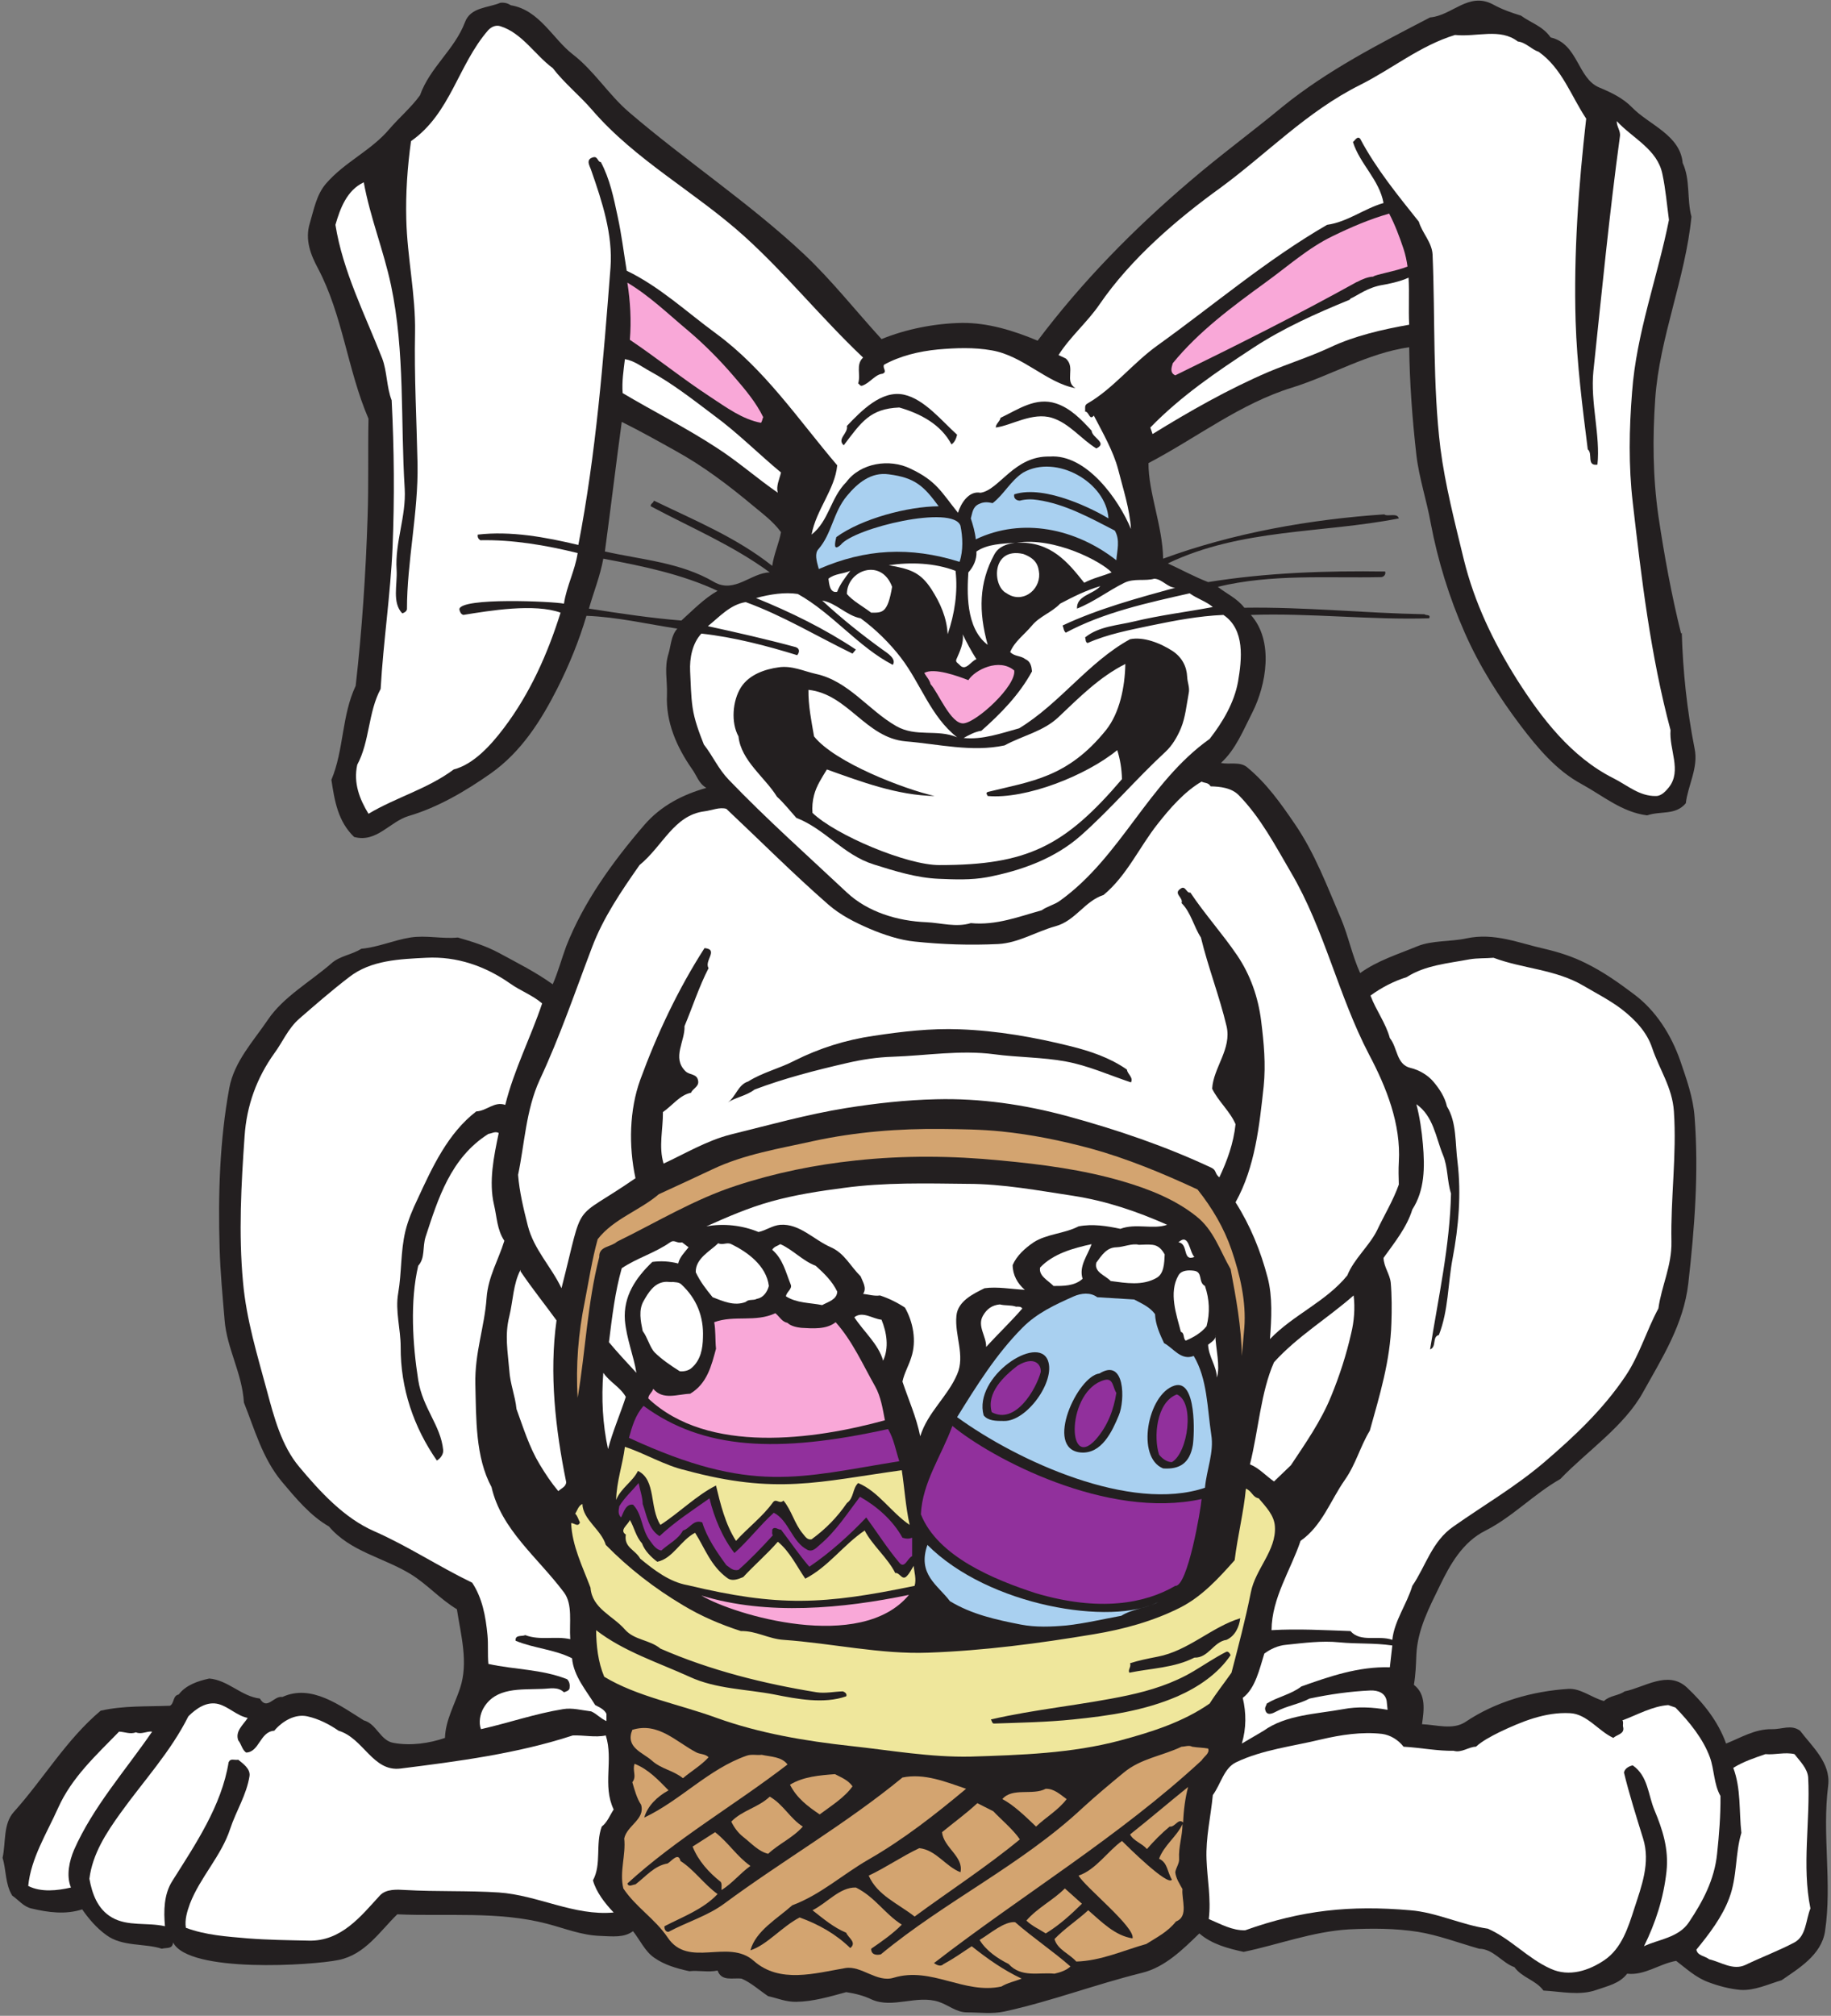 <?xml version="1.0" encoding="UTF-8" standalone="no"?>
<svg
   xmlns:dc="http://purl.org/dc/elements/1.1/"
   xmlns:cc="http://creativecommons.org/ns#"
   xmlns:rdf="http://www.w3.org/1999/02/22-rdf-syntax-ns#"
   xmlns:svg="http://www.w3.org/2000/svg"
   xmlns="http://www.w3.org/2000/svg"
   viewBox="0 0 781.333 860"
   height="860"
   width="781.333"
   xml:space="preserve"
   id="svg2"
   version="1.1"><rect x="0" y="0" width="781.333" height="860" fill="#808080" stroke="none"/><defs
     id="defs6" /><g
     transform="matrix(1.333,0,0,-1.333,0,860)"
     id="g10"><g
       transform="scale(0.1)"
       id="g12"><path
         id="path14"
         style="fill:#231f20;fill-opacity:1;fill-rule:evenodd;stroke:none"
         d="m 4868.96,6401.6 c 33.84,-24.48 69.12,-33.12 95.04,-69.84 87.84,-20.16 85.68,-130.32 154.8,-159.84 38.16,-15.84 76.32,-33.84 105.84,-64.08 53.28,-55.44 154.08,-87.84 162,-177.84 25.2,-54 12.96,-115.2 28.08,-172.08 -19.44,-198 -102.24,-385.92 -115.92,-582.48 -8.64,-124.56 -7.92,-249.12 10.08,-375.12 18.72,-126 42.48,-255.6 72.72,-376.56 l 2.16,2.88 c 3.6,-123.12 16.56,-246.96 41.04,-370.8 12.96,-61.2 -21.6,-118.08 -28.08,-174.96 -33.12,-39.6 -79.92,-23.76 -123.84,-38.88 -80.64,10.08 -141.12,62.64 -210.96,100.8 -79.92,43.2 -140.4,115.92 -192.96,185.04 -69.84,92.16 -133.2,192.24 -180,298.8 -49.68,112.32 -86.4,231.84 -108.72,349.92 -12.96,73.44 -37.44,144.72 -46.08,218.88 -12.96,114.48 -21.6,230.4 -23.04,344.88 -133.92,-19.44 -247.68,-89.28 -373.68,-128.88 -167.04,-51.12 -306.72,-161.28 -460.8,-241.92 -0.72,-93.6 45.36,-201.6 46.8,-306 222.48,82.08 471.6,126 707.76,141.84 10.8,-8.64 41.76,6.48 46.8,-12.96 -245.52,-48.24 -504.72,-31.68 -739.44,-144 42.48,-19.44 84.24,-42.48 128.88,-59.76 187.92,30.24 379.44,36.72 566.64,33.84 3.6,-9.36 -5.04,-18 -12.96,-18 -174.24,-3.6 -349.2,10.8 -522.72,-30.96 28.08,-22.32 61.92,-36.72 84.96,-66.96 192.24,2.88 384.48,-17.28 576.72,-20.88 5.04,-5.04 20.88,0.72 15.12,-12.96 -188.64,-5.76 -380.88,17.28 -570.96,10.8 74.88,-83.52 48.96,-224.64 5.04,-311.76 -29.52,-57.6 -53.28,-118.8 -100.8,-162 27.36,-5.76 59.76,5.04 82.8,-12.96 63.36,-51.84 109.44,-117.36 154.08,-182.88 64.08,-93.6 102.96,-198.72 146.88,-300.96 24.48,-57.6 36,-118.8 61.92,-175.68 56.16,40.32 120.24,59.76 182.88,85.68 47.52,19.44 107.28,14.4 156.96,25.2 90,19.44 168.48,-15.12 249.84,-33.12 46.08,-10.8 91.44,-25.2 133.92,-46.8 54,-26.64 102.24,-60.48 151.92,-97.92 71.28,-52.56 120.24,-131.04 149.04,-213.12 20.16,-59.04 41.76,-118.8 46.08,-180.72 13.68,-177.12 0,-355.68 -20.16,-532.8 -15.12,-131.04 -83.52,-237.6 -144.72,-347.76 C 5200.16,1887.2 5080.64,1807.28 4994.96,1718 4910,1669.76 4842.32,1597.04 4755.92,1553.12 4681.76,1516.4 4641.44,1442.96 4609.04,1376 c -33.84,-69.84 -70.56,-138.24 -74.88,-218.88 -1.44,-35.28 -2.16,-63.36 -7.92,-97.92 39.6,-30.24 32.4,-81.36 25.92,-126.001 44.64,-1.437 98.64,-19.437 138.96,7.199 97.2,65.522 215.28,98.642 329.76,105.842 39.6,2.16 74.16,-28.08 113.76,-38.88 18.72,18 46.08,16.56 66.24,30.96 62.64,12.24 138.24,68.4 198.72,12.96 53.28,-49.68 100.8,-109.44 126,-179.999 47.52,18.719 91.44,46.797 146.88,46.078 33.12,-0.718 61.2,15.84 90,-5.039 38.16,-50.398 98.64,-102.961 90,-174.961 C 5832.32,580.398 5865.44,425.602 5842.4,270.801 5830.88,193.762 5756,150.559 5703.44,113.84 5659.52,100.879 5617.04,80 5571.68,82.879 c -34.56,2.883 -71.28,12.961 -100.08,23.762 -41.76,14.398 -73.44,44.64 -105.84,69.121 -54,-9.364 -100.8,-47.524 -156.96,-41.043 -23.76,-31.68 -63.36,-39.598 -97.92,-51.84 -54.72,-19.438 -113.76,-5.039 -169.92,-2.16 -24.48,33.84 -67.68,40.32 -92.88,74.883 -39.6,13.679 -66.96,58.32 -113.04,59.039 -65.52,18.718 -132.48,43.918 -195.84,54 -73.44,11.519 -146.88,11.519 -221.04,7.918 -117.36,-7.2 -226.08,-48.957 -336.96,-72 -49.68,10.8 -102.24,24.48 -141.84,59.043 -53.28,-51.84 -110.16,-108 -182.88,-126 -151.2,-37.442 -289.44,-90.723 -440.64,-123.84 -39.6,-8.641 -80.64,-2.883 -120.96,-2.883 -33.12,0 -59.04,23.762 -90,33.84 -70.56,23.043 -146.88,-22.32 -213.84,7.203 -25.2,12.238 -53.28,19.438 -82.08,23.758 -52.56,-14.398 -106.56,-30.238 -159.84,-30.961 -33.12,-0.719 -59.76,11.52 -90,18 -28.08,18.723 -54.72,43.203 -84.96,56.16 -28.08,3.601 -64.08,-10.078 -77.04,25.922 -30.24,-6.481 -63.36,1.437 -90,-2.16 -40.32,8.64 -80.64,20.16 -113.76,43.918 -28.8,20.16 -44.64,56.16 -66.96,84.242 -28.8,-21.602 -65.52,-16.563 -105.12,-15.121 -60.48,2.16 -114.48,24.48 -169.92,38.879 -156.96,41.043 -321.12,23.043 -479.52,30.242 -56.88,-55.442 -102.96,-128.879 -187.92,-146.16 -82.08,-17.282 -479.522,-43.2 -529.92,56.16 -1.441,-22.321 -20.879,-15.84 -36,-20.16 -54.719,18 -126.719,5.757 -177.84,43.918 -30.961,22.32 -56.16,51.839 -77.039,82.082 -53.281,-17.282 -108,-10.082 -162.723,2.879 -25.199,5.761 -41.039,27.359 -61.199,41.039 C 16.16,422 20.48,465.199 8.238,505.52 19.039,554.48 9.68,614.238 44.238,652.398 140,758.961 211.281,882.801 322.16,976.398 c 72,16.563 147.602,12.961 221.762,15.84 14.398,7.203 8.637,32.402 28.078,36.002 23.039,30.24 61.199,43.2 97.922,51.12 60.476,-5.04 102.238,-56.88 162,-64.08 23.039,-39.6 44.637,10.08 72,5.04 92.16,42.48 183.598,-26.64 260.638,-74.879 41.04,-10.8 52.56,-64.8 95.04,-72 55.44,-10.082 114.48,-1.441 164.88,15.84 1.44,56.16 30.96,106.559 48.24,159.119 27.36,82.08 2.88,168.48 -10.08,252.72 -54,32.4 -95.76,80.64 -149.04,113.04 -87.84,53.28 -192.24,71.28 -260.64,151.92 -58.319,33.12 -105.839,90 -151.198,144 -61.922,74.88 -86.403,166.32 -120.961,252.72 -5.762,95.04 -54.723,172.08 -61.922,264.96 -6.481,77.76 -13.68,152.64 -15.84,228.96 -5.039,171.36 0,343.44 30.961,512.64 15.84,84.96 77.039,149.76 123.84,218.88 48.961,72.72 136.082,121.68 203.04,180 27.36,24.48 65.52,27.36 95.76,46.8 54.72,5.04 102.96,27.36 156.96,36 51.12,7.92 101.52,-5.04 151.92,0 45.36,-12.96 89.28,-26.64 131.04,-48.96 58.32,-31.68 118.8,-61.92 172.8,-100.8 17.28,39.6 28.08,80.64 43.2,121.68 55.44,141.12 147.6,269.28 249.84,388.08 54,62.64 124.56,97.92 198.72,118.8 -25.2,15.12 -29.52,38.16 -46.8,61.92 -47.52,68.4 -83.52,148.32 -79.2,236.88 1.44,47.52 -9.36,85.68 5.04,131.04 7.92,26.64 7.92,57.6 28.08,79.92 -95.04,14.4 -192.96,37.44 -290.88,41.04 -23.76,-79.92 -54.72,-156.24 -92.88,-231.84 -51.12,-100.8 -114.48,-203.04 -213.84,-272.88 -79.92,-56.16 -169.2,-108.72 -262.8,-136.08 -61.2,-18.72 -102.24,-86.4 -174.24,-66.96 -51.84,49.68 -62.64,115.92 -72.72,182.88 40.32,95.76 32.4,204.48 77.76,300.96 20.16,177.12 32.4,360.72 38.16,540.72 3.6,105.12 0.72,210.96 2.88,313.92 -67.68,157.68 -82.08,330.48 -162,481.68 -22.321,41.76 -42.481,90.72 -25.918,144 12.958,43.92 21.598,91.44 51.118,126 60.48,70.56 144,105.12 203.76,175.68 28.8,33.84 72,71.28 97.92,108 31.68,89.28 110.88,146.16 144,234 18,48.24 74.16,45.36 113.04,61.92 12.96,1.44 23.76,-1.44 33.84,-7.92 91.44,-15.12 133.92,-107.28 198,-156.96 68.4,-52.56 114.48,-128.88 180,-185.04 182.88,-156.96 385.2,-290.16 561.6,-455.76 84.96,-79.92 164.88,-180.72 246.96,-270.72 77.04,31.68 169.92,50.4 257.76,51.84 82.8,0.72 164.88,-24.48 241.92,-56.88 142.56,189.36 306.72,356.4 486.72,509.76 96.48,82.8 198,156.96 298.08,239.76 143.28,115.92 306.72,199.44 471.6,285.12 70.56,5.76 123.12,82.8 200.88,41.76 28.8,-15.84 59.04,-26.64 90,-36 z M 2297.12,4560.56 c -42.48,-23.76 -79.92,-62.64 -115.92,-95.04 -98.64,7.92 -198,23.04 -295.92,38.16 15.12,53.28 36,104.4 46.08,159.84 126.72,-23.76 252,-49.68 365.76,-102.96 z M 2163.2,5008.4 c 88.56,-48.96 168.48,-109.44 246.96,-174.96 30.96,-25.92 64.8,-50.4 90,-84.96 -6.48,-36 -23.04,-71.28 -28.08,-108 -114.48,90.72 -247.68,145.44 -378.72,208.8 -0.72,-7.2 -12.24,-10.08 -10.08,-18 128.16,-68.4 262.08,-124.56 380.88,-211.68 -59.04,-0.72 -112.32,-68.4 -177.84,-30.96 -108,63.36 -231.84,71.28 -349.92,97.92 18.72,138.24 35.28,277.92 54,414.72 58.32,-28.8 115.92,-61.2 172.8,-92.88" /><path
         id="path16"
         style="fill:#f9a8d8;fill-opacity:1;fill-rule:evenodd;stroke:none"
         d="m 2204.24,5392.16 c 51.84,-43.92 100.8,-93.6 144,-144 36.72,-42.48 72,-84.24 95.04,-131.76 -2.88,-5.04 -2.88,-12.24 -7.2,-18 -59.04,10.8 -111.6,49.68 -162,82.8 -89.28,58.32 -169.92,123.84 -257.76,182.88 5.04,61.2 1.44,122.4 -7.92,182.88 71.28,-42.48 130.32,-100.08 195.84,-154.8" /><path
         id="path18"
         style="fill:#ffffff;fill-opacity:1;fill-rule:evenodd;stroke:none"
         d="m 2081.12,5263.28 c 73.44,-40.32 138.24,-91.44 205.2,-141.84 75.6,-55.44 142.56,-123.12 213.84,-182.16 -5.04,-21.6 -16.56,-43.92 -10.08,-64.8 -67.68,46.8 -127.44,100.08 -195.84,144 -97.92,64.08 -201.6,115.92 -300.96,174.96 -2.88,36.72 2.88,72.72 7.2,108.72 30.24,-5.04 54,-24.48 80.64,-38.88" /><path
         id="path20"
         style="fill:#a9d0f0;fill-opacity:1;fill-rule:evenodd;stroke:none"
         d="m 3548.48,4792.4 c -39.6,24.48 -201.6,109.44 -301.68,77.04 -2.88,-12.96 7.2,-20.16 18,-20.16 18.72,5.04 38.88,5.04 56.88,2.16 88.56,-12.96 168.48,-57.6 246.96,-97.92 18,-30.24 7.2,-64.08 5.04,-95.04 -129.6,101.52 -300.96,138.24 -450,66.96 -2.16,22.32 -8.64,44.64 -15.84,66.96 5.04,18 5.76,36.72 25.92,46.08 15.12,7.2 27.36,6.48 43.92,2.88 36,27.36 57.6,72 97.92,97.92 105.84,59.76 265.68,-30.96 272.88,-146.88" /><path
         id="path22"
         style="fill:#a9d0f0;fill-opacity:1;fill-rule:evenodd;stroke:none"
         d="m 3004.88,4831.28 c -99.36,-0.72 -246.24,-39.6 -327.6,-98.64 -5.04,-20.16 -10.08,-46.08 13.68,-25.2 42.48,54.72 361.44,130.32 383.76,61.2 7.2,-35.28 9.36,-78.48 -2.88,-115.2 -159.12,49.68 -301.68,41.76 -450.72,-23.04 -7.92,28.08 -13.68,50.4 -0.72,64.08 42.48,48.96 46.8,117.36 90.72,169.92 34.56,41.76 77.76,77.04 133.92,69.12 85.68,-10.8 113.04,-38.88 159.84,-102.24" /><path
         id="path24"
         style="fill:#ffffff;fill-opacity:1;fill-rule:evenodd;stroke:none"
         d="m 3558.56,4619.6 c -34.56,-13.68 -56.88,-17.28 -87.84,-33.12 -51.12,64.08 -105.84,133.2 -216,128.16 122.4,18.72 271.44,-60.48 303.84,-95.04" /><path
         id="path26"
         style="fill:#ffffff;fill-opacity:1;fill-rule:evenodd;stroke:none"
         d="m 3248.96,4714.64 c -25.92,-4.32 -51.84,-11.52 -66.24,-38.16 -48.96,-90.72 -50.4,-182.16 -20.88,-288.72 -72,54 -65.52,173.52 -61.92,231.84 15.84,17.28 27.36,41.04 25.92,66.96 36,24.48 82.8,24.48 123.12,28.08" /><path
         id="path28"
         style="fill:#ffffff;fill-opacity:1;fill-rule:evenodd;stroke:none"
         d="m 3275.6,4678.64 c 43.2,-15.84 48.96,-38.88 51.12,-64.08 2.16,-53.28 -55.44,-96.48 -105.12,-61.2 -45.36,22.32 -48.24,148.32 54,125.28" /><path
         id="path30"
         style="fill:#ffffff;fill-opacity:1;fill-rule:evenodd;stroke:none"
         d="m 3058.88,4624.64 c 7.92,-67.68 -2.88,-138.24 -25.2,-203.04 -2.88,54 -23.76,100.08 -51.84,144 -35.28,54 -66.96,64.8 -136.8,77.04 69.84,10.08 145.44,7.92 213.84,-18" /><path
         id="path32"
         style="fill:#ffffff;fill-opacity:1;fill-rule:evenodd;stroke:none"
         d="m 2721.92,4624.64 c -15.84,-20.88 -34.56,-45.36 -41.76,-66.96 -23.76,-5.76 -25.92,25.92 -28.08,41.76 20.16,16.56 47.52,15.12 69.84,25.2" /><path
         id="path34"
         style="fill:#ffffff;fill-opacity:1;fill-rule:evenodd;stroke:none"
         d="m 2855.84,4573.52 c -14.4,-85.68 -31.68,-82.8 -66.96,-82.8 -26.64,20.16 -59.76,38.16 -77.76,59.76 0,76.32 110.16,116.64 144.72,23.04" /><path
         id="path36"
         style="fill:#ffffff;fill-opacity:1;fill-rule:evenodd;stroke:none"
         d="m 3695.36,4599.44 c 25.2,-1.44 43.2,-28.8 66.96,-28.8 -122.4,-33.84 -245.52,-66.96 -360.72,-120.96 3.6,-7.92 2.88,-16.56 10.08,-23.04 122.4,65.52 262.8,95.76 396.72,126 23.76,-17.28 53.28,-25.92 74.16,-43.92 -84.24,-15.84 -168.48,-25.92 -252,-46.08 -53.28,-12.96 -112.32,-15.12 -156.96,-51.12 2.88,-6.48 0,-14.4 7.92,-18 64.8,28.8 135.36,41.76 203.04,56.16 77.04,15.84 151.2,30.24 231.84,33.84 69.84,-46.8 59.04,-141.84 46.8,-213.84 -12.24,-66.96 -48.24,-128.16 -90.72,-182.88 -197.28,-140.4 -282.96,-376.56 -478.8,-517.68 -18.72,-13.68 -41.04,-18 -59.04,-30.96 -72.72,-20.16 -145.44,-48.96 -226.8,-41.04 -46.8,-14.4 -95.76,0.72 -141.84,2.88 -93.6,3.6 -188.64,33.12 -254.88,95.04 -128.16,120.24 -257.76,235.44 -378,360.72 -34.56,36 -49.68,74.16 -79.92,113.04 -15.12,38.16 -30.24,78.48 -36,118.08 -5.76,39.6 -5.76,77.76 -7.92,115.92 -2.16,42.48 7.2,90 36,120.96 104.4,-11.52 208.8,-38.88 306.72,-69.12 7.92,9.36 8.64,21.6 -5.04,25.92 -92.88,25.2 -188.64,46.8 -280.8,66.96 37.44,30.24 71.28,69.12 120.96,77.04 118.8,-43.2 226.8,-108.72 342,-164.88 l 10.8,12.96 c -99.36,66.24 -208.08,119.52 -319.68,164.88 44.64,12.24 92.88,19.44 133.92,12.96 110.88,-61.92 192.96,-169.2 303.84,-226.8 12.96,19.44 -18,38.16 -33.12,48.96 -67.68,48.96 -132.48,100.8 -192.96,156.96 45.36,-7.92 77.76,-48.24 123.12,-56.88 46.8,-33.84 93.6,-79.92 128.88,-126 64.08,-83.52 95.04,-187.92 180,-254.88 -64.08,27.36 -131.04,-0.72 -195.12,36 -89.28,51.12 -152.64,144.72 -257.76,167.04 -38.16,8.64 -76.32,27.36 -118.8,20.88 -41.76,-5.76 -93.6,-22.32 -120.24,-64.08 -27.36,-43.2 -32.4,-113.04 -7.92,-156.96 7.92,-77.76 85.68,-131.76 123.12,-192.96 22.32,-20.16 43.2,-46.8 61.92,-67.68 91.44,-35.28 151.2,-118.8 247.68,-149.04 68.4,-21.6 138.24,-43.2 208.08,-46.08 51.12,-2.16 103.68,-4.32 154.8,5.04 109.44,20.88 217.44,59.76 300.96,133.92 95.04,84.24 176.4,180.72 270.72,267.84 21.6,20.16 37.44,47.52 48.96,74.88 14.4,34.56 18,74.88 25.2,113.04 3.6,17.28 -4.32,33.84 -5.04,51.12 -1.44,33.84 -16.56,62.64 -46.08,82.8 -41.04,26.64 -94.32,46.8 -136.8,38.16 -133.92,-73.44 -223.92,-205.2 -354.96,-285.12 -57.6,-15.84 -118.08,-37.44 -177.84,-30.96 15.84,8.64 36,20.16 56.88,23.04 62.64,55.44 121.68,115.92 162,190.08 -1.44,15.12 -4.32,31.68 -20.88,38.88 -15.12,12.24 -34.56,7.92 -48.96,23.04 14.4,34.56 44.64,54.72 69.84,84.96 24.48,29.52 63.36,41.76 90,69.84 41.04,21.6 82.08,42.48 128.88,56.16 -24.48,-27.36 -76.32,-29.52 -74.88,-72 54.72,21.6 99.36,56.88 151.92,82.8 31.68,15.12 65.52,4.32 95.76,12.96" /><path
         id="path38"
         style="fill:#ffffff;fill-opacity:1;fill-rule:evenodd;stroke:none"
         d="m 3125.84,4341.68 c -16.56,-4.32 -34.56,-41.04 -54,-18 -4.32,5.04 -14.4,8.64 -10.08,18 10.08,23.04 24.48,52.56 20.16,79.92 12.24,-25.92 27.36,-54 43.92,-79.92" /><path
         id="path40"
         style="fill:#f9a8d8;fill-opacity:1;fill-rule:evenodd;stroke:none"
         d="m 3246.8,4305.68 c 6.48,-49.68 -120.24,-165.6 -162,-169.2 -41.04,-3.6 -81.36,99.36 -105.84,125.28 -2.88,13.68 -13.68,24.48 -20.16,36 30.96,18 108,-10.08 141.12,-23.04 20.88,33.12 98.64,72 146.88,30.96" /><path
         id="path42"
         style="fill:#ffffff;fill-opacity:1;fill-rule:evenodd;stroke:none"
         d="m 3602.48,4326.56 c -1.44,-74.16 -18,-156.24 -61.92,-211.68 -123.12,-152.64 -239.76,-163.44 -378.72,-198 -7.92,-4.32 -1.44,-7.92 0,-12.96 123.12,-10.8 315.36,65.52 414.72,146.88 9.36,-29.52 14.4,-60.48 15.12,-92.88 -183.6,-215.28 -303.84,-275.04 -583.92,-275.04 -103.68,-0.72 -332.64,95.76 -406.8,167.04 -1.44,18.72 0,38.16 5.04,56.88 7.92,30.24 24.48,54.72 41.04,82.08 110.88,-39.6 225.36,-82.8 344.88,-84.96 -95.76,21.6 -318.96,106.56 -385.92,190.8 -8.64,49.68 -18.72,99.36 -18,149.04 126.72,-13.68 182.88,-153.36 311.04,-164.88 105.12,-8.64 211.68,-35.28 316.8,-12.96 58.32,31.68 124.56,44.64 172.8,90.72 66.96,63.36 131.04,128.16 213.84,169.92" /><path
         id="path44"
         style="fill:#ffffff;fill-opacity:1;fill-rule:evenodd;stroke:none"
         d="m 1364.72,3386.24 c 97.92,5.04 188.64,-26.64 267.84,-82.08 34.56,-24.48 72,-37.44 102.96,-64.08 -36.72,-109.44 -90,-211.68 -118.08,-324.72 -35.28,12.24 -59.04,-19.44 -92.88,-20.88 -90.72,-69.84 -140.4,-177.84 -187.92,-280.8 -15.84,-33.12 -30.24,-66.96 -38.88,-102.24 -15.84,-66.24 -11.52,-131.76 -23.04,-198.72 -10.08,-56.16 7.92,-114.48 7.92,-172.08 -0.72,-132.48 41.76,-257.04 115.92,-363.6 10.08,5.76 21.6,19.44 20.16,33.84 -7.92,79.2 -65.52,133.2 -79.92,223.92 -18,114.48 -26.64,252 0,365.76 23.04,25.2 12.96,59.76 23.76,92.88 39.6,120.96 79.92,252.72 200.88,329.04 10.8,1.44 22.32,9.36 33.12,2.88 -15.84,-75.6 -32.4,-155.52 -15.12,-229.68 9.36,-38.88 9.36,-79.92 33.12,-115.2 -18.72,-61.2 -51.84,-114.48 -56.88,-182.88 -6.48,-92.88 -38.16,-174.96 -36,-275.76 2.88,-111.6 0,-234 51.84,-329.76 30.96,-136.08 146.88,-223.92 231.84,-336.96 28.8,-38.88 16.56,-97.2 20.16,-149.76 -48.24,10.8 -96.48,-5.04 -144,12.96 -10.8,-5.04 -33.12,2.16 -30.96,-18 59.04,-24.48 123.84,-27.36 180.72,-56.16 5.04,-56.88 45.36,-102.96 74.16,-149.762 15.12,-7.918 28.8,-13.679 36,-28.078 v -23.039 c -18,7.199 -31.68,23.758 -48.96,30.957 -30.24,3.602 -60.48,12.242 -90,7.203 -89.28,-14.402 -173.52,-43.921 -262.8,-64.082 -7.92,20.879 -2.88,48.243 7.92,66.961 38.88,67.68 118.08,59.04 187.92,61.92 25.92,0.72 49.68,7.92 69.84,-10.8 6.48,2.16 16.56,5.04 18,12.96 1.44,10.8 0,20.88 -7.92,28.8 -82.08,32.4 -167.04,30.24 -252,48.96 -2.88,30.96 0,61.92 -2.88,92.16 -5.76,60.48 -16.56,118.8 -48.96,167.76 -108.72,52.56 -205.92,117.36 -313.92,164.88 -95.76,41.76 -173.52,126.72 -239.758,205.92 -56.883,67.68 -80.641,159.12 -102.961,241.92 -30.961,115.2 -66.242,228.24 -77.039,349.92 -14.402,155.52 -5.762,311.04 5.039,465.84 6.48,98.64 38.879,187.2 95.039,265.68 25.922,34.56 43.199,78.48 79.922,110.88 48.958,42.48 105.118,91.44 159.838,133.2 69.84,54.72 162.72,57.6 246.96,61.92" /><path
         id="path46"
         style="fill:#ffffff;fill-opacity:1;fill-rule:evenodd;stroke:none"
         d="m 4781.12,3386.24 c 93.6,-35.28 198.72,-36.72 288.72,-90 40.32,-23.76 82.8,-45.36 120.96,-74.16 44.64,-34.56 81.36,-74.16 97.92,-123.84 23.04,-69.12 64.8,-126.72 69.84,-203.76 9.36,-139.68 -10.8,-277.92 -7.92,-416.88 1.44,-77.76 -31.68,-141.12 -41.76,-213.84 -38.16,-70.56 -60.48,-149.76 -105.12,-216 -72,-107.28 -164.16,-193.68 -259.92,-275.76 -92.88,-79.2 -191.52,-136.08 -290.88,-205.92 -69.12,-47.52 -88.56,-126.72 -131.76,-190.08 -18,-59.76 -57.6,-111.6 -64.08,-172.8 -44.64,15.84 -101.52,-9.36 -133.92,28.08 -84.24,2.88 -168.48,7.92 -252.72,2.88 0.72,103.68 61.92,192.96 92.88,285.84 69.12,48.24 95.76,129.6 141.84,195.12 35.28,50.4 48.96,106.56 79.92,157.68 30.96,111.6 65.52,222.48 69.12,344.88 1.44,40.32 1.44,89.28 -2.16,128.88 -2.88,27.36 -22.32,50.4 -23.04,79.2 34.56,48.24 74.88,97.92 92.16,154.8 39.6,61.2 40.32,134.64 33.84,208.8 -3.6,42.48 -10.08,87.12 -20.88,128.16 54.72,-38.16 61.92,-105.84 84.96,-162 16.56,-39.6 12.96,-83.52 25.92,-123.84 -3.6,-168.48 -41.04,-334.8 -66.96,-498.96 21.6,7.92 5.76,41.04 28.08,46.08 30.96,78.48 28.8,165.6 43.92,244.8 19.44,102.24 28.08,206.64 15.84,308.88 -7.92,59.04 -2.16,126.72 -33.84,177.84 -6.48,29.52 -23.76,56.16 -43.92,79.92 -17.28,20.16 -44.64,36.72 -72,43.2 -46.8,10.8 -41.76,64.8 -66.96,95.76 -12.96,48.24 -44.64,89.28 -61.92,136.08 36.72,26.64 74.88,46.08 115.92,59.04 59.04,38.16 132.48,43.92 200.88,56.88 25.2,4.32 51.84,2.88 77.04,5.04" /><path
         id="path48"
         style="fill:#d3a470;fill-opacity:1;fill-rule:evenodd;stroke:none"
         d="m 3015.68,2838.32 c 62.64,-0.72 126,-1.44 190.08,-7.92 97.2,-10.08 189.36,-28.8 283.68,-54 118.08,-32.4 232.56,-79.92 344.16,-131.76 47.52,-59.76 84.96,-123.84 108.72,-192.96 27.36,-79.92 47.52,-166.32 41.04,-249.84 l -7.92,-90 c -1.44,92.88 -18.72,187.2 -36,277.92 -33.84,58.32 -54,126 -110.88,169.92 -66.96,53.28 -150.48,86.4 -234,110.88 -127.44,37.44 -260.64,54.72 -391.68,66.96 -154.08,15.12 -308.88,16.56 -462.96,0 -131.04,-13.68 -259.92,-40.32 -380.88,-79.92 -136.08,-43.92 -257.04,-118.08 -383.76,-180 -19.44,-18 -58.32,-13.68 -56.88,-48.96 -38.16,-148.32 -43.92,-300.96 -69.12,-450.72 -6.48,102.96 2.16,208.08 23.04,309.6 12.96,66.24 23.04,133.2 41.04,198 51.12,65.52 133.2,90.72 195.84,144 57.6,26.64 114.48,52.56 172.08,79.92 101.52,48.24 215.28,66.24 321.84,90 136.08,29.52 274.32,40.32 412.56,38.88" /><path
         id="path50"
         style="fill:#ffffff;fill-opacity:1;fill-rule:evenodd;stroke:none"
         d="m 3097.76,2662.64 c 112.32,0 227.52,-21.6 336.96,-38.16 107.28,-16.56 205.92,-50.4 301.68,-92.88 -45.36,-15.84 -100.08,5.76 -149.76,-12.96 -43.92,9.36 -89.28,16.56 -133.92,7.92 -46.08,-23.76 -101.52,-23.76 -144,-51.12 -27.36,-18.72 -54,-42.48 -66.96,-72.72 0,-31.68 15.84,-59.76 38.88,-79.2 -43.2,2.16 -87.84,10.8 -128.88,5.04 -36.72,-18 -85.68,-41.76 -90,-87.84 -6.48,-62.64 28.8,-127.44 2.16,-187.92 -30.96,-72 -93.6,-120.24 -118.08,-198 -12.24,61.2 -37.44,116.64 -56.88,174.96 5.76,27.36 20.16,51.12 28.08,77.04 18,53.28 5.76,114.48 -20.16,159.84 -25.2,16.56 -51.84,29.52 -79.92,38.88 -16.56,-2.88 -36,2.88 -54,5.04 12.96,18.72 -1.44,38.88 -7.92,56.16 -33.12,32.4 -51.12,73.44 -95.04,92.88 -54.72,23.76 -100.08,76.32 -162,72 -25.92,-2.16 -45.36,-18 -69.84,-23.04 -52.56,21.6 -111.6,28.08 -167.04,18 67.68,30.24 135.36,59.76 208.08,79.92 75.6,20.88 153.36,33.12 231.84,43.2 131.76,18 264.24,14.4 396.72,12.96" /><path
         id="path52"
         style="fill:#ffffff;fill-opacity:1;fill-rule:evenodd;stroke:none"
         d="m 3823.52,2428.64 c -39.6,-15.84 -18,43.2 -51.12,46.8 34.56,31.68 34.56,-30.96 51.12,-46.8" /><path
         id="path54"
         style="fill:#ffffff;fill-opacity:1;fill-rule:evenodd;stroke:none"
         d="m 2183.36,2475.44 20.88,-15.84 c -12.96,-16.56 -28.8,-31.68 -33.12,-51.84 -28.08,7.2 -55.44,8.64 -82.8,5.04 -52.56,-50.4 -93.6,-109.44 -87.84,-187.2 5.04,-58.32 28.8,-115.92 36.72,-167.76 -33.12,36 -59.04,63.36 -87.84,97.92 10.08,80.64 19.44,161.28 41.04,236.88 49.68,33.12 105.12,48.24 154.8,82.8 14.4,10.08 20.88,-4.32 38.16,0" /><path
         id="path56"
         style="fill:#ffffff;fill-opacity:1;fill-rule:evenodd;stroke:none"
         d="m 2341.04,2469.68 c 48.96,-23.76 112.32,-67.68 120.24,-133.92 -5.04,-18.72 -17.28,-37.44 -38.16,-41.04 -12.24,-6.48 -25.92,0 -36,-10.08 -36.72,-14.4 -73.44,2.88 -105.84,15.12 -22.32,27.36 -39.6,49.68 -54,79.92 -1.44,43.92 46.08,67.68 72,92.88 15.12,-7.2 27.36,4.32 41.76,-2.88" /><path
         id="path58"
         style="fill:#ffffff;fill-opacity:1;fill-rule:evenodd;stroke:none"
         d="m 2611.04,2400.56 c 27.36,-24.48 53.28,-49.68 69.12,-82.8 -0.72,-25.92 -30.24,-33.12 -48.24,-43.2 -38.88,7.92 -80.64,5.76 -115.92,28.08 1.44,14.4 21.6,23.76 15.12,38.16 -16.56,41.04 -24.48,80.64 -59.04,110.88 6.48,10.8 17.28,12.24 25.92,18 39.6,-17.28 72,-54 113.04,-69.12" /><path
         id="path60"
         style="fill:#ffffff;fill-opacity:1;fill-rule:evenodd;stroke:none"
         d="m 3494.48,2469.68 c -12.24,-35.28 -41.76,-70.56 -28.8,-110.88 -25.92,-23.76 -62.64,-23.04 -92.88,-23.04 -18,18 -48.24,32.4 -43.2,59.04 42.48,44.64 105.84,61.92 164.88,74.88" /><path
         id="path62"
         style="fill:#ffffff;fill-opacity:1;fill-rule:evenodd;stroke:none"
         d="m 3645.68,2467.52 c 15.12,0.72 31.68,1.44 43.92,0 18.72,-2.16 30.24,-15.12 38.88,-30.96 -1.44,-28.08 -2.16,-61.2 -25.92,-74.88 -45.36,-25.92 -97.92,-16.56 -146.88,-10.08 -18,18.72 -54,28.08 -46.08,59.04 18,24.48 33.12,48.24 64.08,48.96 23.76,0.72 51.12,13.68 72,7.92" /><path
         id="path64"
         style="fill:#ffffff;fill-opacity:1;fill-rule:evenodd;stroke:none"
         d="m 1666.4,2382.56 c 37.44,-55.44 77.04,-104.4 115.2,-156.96 -23.76,-169.92 -3.6,-347.76 30.96,-517.68 -0.72,-15.12 -15.84,-19.44 -25.2,-28.8 -23.04,27.36 -41.04,54.72 -59.76,85.68 -33.12,54.72 -51.84,115.92 -74.16,177.12 -4.32,43.2 -20.16,79.2 -23.04,123.84 -5.04,61.2 -15.12,112.32 0,172.8 12.24,50.4 12.24,103.68 36,149.04 v -5.04" /><path
         id="path66"
         style="fill:#ffffff;fill-opacity:1;fill-rule:evenodd;stroke:none"
         d="m 3821.36,2384.72 c 30.96,-3.6 12.96,-36.72 36,-48.96 14.4,-42.48 16.56,-85.68 5.04,-128.88 -17.28,-21.6 -42.48,-36 -66.96,-46.08 -8.64,7.92 -2.88,24.48 -15.12,28.08 -14.4,55.44 -39.6,125.28 -7.92,180.72 9.36,16.56 30.96,17.28 48.96,15.12" /><path
         id="path68"
         style="fill:#ffffff;fill-opacity:1;fill-rule:evenodd;stroke:none"
         d="m 2153.12,2348.72 c 8.64,-1.44 19.44,0 28.08,-7.92 48.24,-44.64 72,-102.24 69.12,-169.92 -0.72,-36 -7.2,-72 -36,-97.2 -10.08,-9.36 -26.64,-12.24 -38.16,-10.8 -28.08,17.28 -59.76,39.6 -79.92,59.76 -15.84,15.84 -23.04,48.24 -38.88,69.12 -6.48,31.68 -13.68,66.96 2.88,95.76 15.12,26.64 33.12,56.88 66.96,61.2 8.64,1.44 20.16,-1.44 25.92,0" /><path
         id="path70"
         style="fill:#ffffff;fill-opacity:1;fill-rule:evenodd;stroke:none"
         d="m 4325.36,2183.84 c -15.84,-69.84 -37.44,-136.08 -64.08,-200.88 -32.4,-79.92 -82.08,-150.48 -128.88,-221.04 l -54,-51.84 c -25.92,18 -48.96,43.92 -77.04,54.72 27.36,108.72 34.56,231.12 77.04,326.88 74.88,82.8 171.36,140.4 254.88,213.84 5.04,-40.32 1.44,-84.24 -7.92,-121.68" /><path
         id="path72"
         style="fill:#ffffff;fill-opacity:1;fill-rule:evenodd;stroke:none"
         d="m 3252.56,2269.52 c 6.48,0 15.12,1.44 20.16,-5.76 -36,-41.76 -77.76,-81.36 -115.92,-123.12 1.44,33.84 -29.52,66.24 -10.08,100.08 12.24,21.6 29.52,33.84 54,36 16.56,-4.32 36,-1.44 51.84,-7.2" /><path
         id="path74"
         style="fill:#f9a8d8;fill-opacity:1;fill-rule:evenodd;stroke:none"
         d="m 2521.04,2217.68 c 10.8,-10.8 30.96,-14.4 43.92,-15.84 36.72,-2.16 80.64,-5.76 110.16,18 54,-60.48 87.12,-136.08 126.72,-205.92 18,-32.4 23.76,-70.56 30.96,-108 -225.36,-61.92 -566.64,-110.16 -757.44,69.84 0,12.24 12.96,19.44 15.84,30.96 30.96,-37.44 77.76,-17.28 118.08,-15.84 54.72,32.4 68.4,90.72 82.8,144 -2.88,28.8 -0.72,57.6 -5.76,84.96 64.8,23.76 131.04,-1.44 195.84,28.8 14.4,-12.24 20.88,-27.36 38.88,-30.96" /><path
         id="path76"
         style="fill:#ffffff;fill-opacity:1;fill-rule:evenodd;stroke:none"
         d="m 2822,2227.76 c 16.56,-41.04 24.48,-89.28 5.04,-131.04 -14.4,52.56 -63.36,94.32 -92.16,138.96 26.64,20.88 58.32,-5.04 87.12,-7.92" /><path
         id="path78"
         style="fill:#ffffff;fill-opacity:1;fill-rule:evenodd;stroke:none"
         d="m 3895.52,2042.72 c -1.44,38.16 -26.64,66.96 -28.08,105.12 9.36,7.92 26.64,16.56 23.04,30.96 1.44,-45.36 16.56,-99.36 5.04,-136.08" /><path
         id="path80"
         style="fill:#91309c;fill-opacity:1;fill-rule:evenodd;stroke:none"
         d="m 3331.76,2060.72 c -15.12,-56.16 -81.36,-169.92 -156.96,-128.88 -18,61.92 38.88,115.2 82.8,149.04 52.56,31.68 75.6,5.04 74.16,-20.16" /><path
         id="path82"
         style="fill:#ffffff;fill-opacity:1;fill-rule:evenodd;stroke:none"
         d="m 2003.36,1980.8 c -18.72,-57.6 -41.76,-109.44 -56.88,-167.04 -17.28,79.2 -21.6,162.72 -15.12,244.08 21.6,-30.96 53.28,-44.64 72,-77.04" /><path
         id="path84"
         style="fill:#91309c;fill-opacity:1;fill-rule:evenodd;stroke:none"
         d="m 3573.68,1993.76 c -8.64,-55.44 -28.08,-106.56 -66.24,-149.76 -94.32,-103.68 -92.88,158.4 28.08,190.8 28.8,7.92 26.64,-24.48 38.16,-41.04" /><path
         id="path86"
         style="fill:#91309c;fill-opacity:1;fill-rule:evenodd;stroke:none"
         d="m 3751.52,1772 c -16.56,0 -30.96,11.52 -41.04,23.76 -18,55.44 -9.36,167.76 56.88,192.96 58.32,-24.48 36,-186.48 -15.84,-216.72" /><path
         id="path88"
         style="fill:#91309c;fill-opacity:1;fill-rule:evenodd;stroke:none"
         d="m 2842.88,1877.84 c 18.72,-31.68 24.48,-68.4 36,-102.96 -319.68,-51.12 -471.6,-107.28 -865.44,74.88 10.08,36 20.16,72.72 46.8,102.24 190.08,-139.68 426.96,-152.64 782.64,-74.16" /><path
         id="path90"
         style="fill:#91309c;fill-opacity:1;fill-rule:evenodd;stroke:none"
         d="m 3846.56,1653.92 c -2.16,-31.68 -44.64,-281.52 -84.24,-277.92 -97.2,-56.88 -242.64,-83.52 -445.68,-23.76 -135.36,43.92 -315.36,118.08 -368.64,252.72 4.32,101.52 66.96,189.36 100.8,282.96 125.28,-103.68 495.36,-300.96 797.76,-234" /><path
         id="path92"
         style="fill:#efe79c;fill-opacity:1;fill-rule:evenodd;stroke:none"
         d="m 2194.16,1746.08 c 290.16,-79.2 427.68,-36.72 692.64,0 8.64,-56.16 12.24,-116.64 25.2,-174.96 -59.04,39.6 -100.08,107.28 -164.88,133.92 -18.72,-18 -12.96,-47.52 -36,-64.08 -31.68,-46.08 -67.68,-82.8 -113.04,-115.92 -13.68,-2.88 -20.16,8.64 -28.08,18 -26.64,31.68 -36,74.88 -61.92,105.84 -12.96,-12.96 -23.04,8.64 -33.84,-5.76 -33.12,-46.08 -79.92,-80.64 -118.08,-123.12 -34.56,53.28 -50.4,120.24 -64.08,177.12 -61.92,-30.96 -116.64,-86.4 -177.84,-126 -36,54.72 -12.96,144 -72,172.8 -17.28,-35.28 -54,-54 -69.84,-92.88 1.44,59.76 20.88,112.32 28.08,169.92 64.08,-20.88 127.44,-59.76 193.68,-74.88" /><path
         id="path94"
         style="fill:#91309c;fill-opacity:1;fill-rule:evenodd;stroke:none"
         d="m 2057.36,1638.08 c 12.96,-35.28 18,-80.64 54,-102.96 48.96,46.08 105.84,82.8 159.84,120.96 15.12,-62.64 42.48,-127.44 79.92,-174.96 43.92,38.88 81.36,88.56 126,128.88 48.24,-24.48 57.6,-93.6 108,-118.8 16.56,-7.92 29.52,7.92 38.88,15.84 51.84,43.2 89.28,102.24 128.88,154.08 54,-30.24 105.12,-74.88 136.08,-131.04 11.52,-3.6 19.44,-4.32 30.96,0 0,-23.04 0,-39.6 0,-59.04 -15.12,-6.48 -23.76,-41.76 -41.04,-20.88 -38.16,45.36 -70.56,96.48 -105.84,144.72 -52.56,-55.44 -115.92,-113.04 -182.16,-157.68 -31.68,36.72 -60.48,79.2 -90.72,118.8 -10.08,-0.72 -20.16,12.24 -28.08,0 0.72,-6.48 -2.16,-13.68 2.16,-18 -34.56,-38.16 -72.72,-77.76 -110.16,-110.88 -17.28,-4.32 -27.36,7.2 -38.88,15.12 -30.96,42.48 -62.64,88.56 -77.04,136.8 -28.8,10.8 -39.6,-20.16 -61.92,-25.92 -15.12,-28.8 -46.08,-42.48 -69.12,-64.08 -15.84,2.16 -27.36,18.72 -36,30.96 -28.08,36 -24.48,85.68 -54.72,115.92 -23.76,2.88 -30.24,-25.92 -38.16,-41.04 -10.8,10.8 -7.92,23.04 -5.76,36 15.84,26.64 43.92,52.56 61.92,74.16 4.32,-22.32 12.96,-46.08 12.96,-66.96" /><path
         id="path96"
         style="fill:#efe79c;fill-opacity:1;fill-rule:evenodd;stroke:none"
         d="m 2055.2,1512.08 c 7.92,-23.04 29.52,-44.64 48.96,-59.04 50.4,10.8 73.44,67.68 120.96,92.88 31.68,-49.68 49.68,-105.84 102.96,-144.72 15.12,-11.52 33.84,-4.32 51.12,2.88 35.28,38.16 75.6,72.72 110.88,113.04 38.16,-30.96 61.2,-79.92 87.84,-118.08 74.16,38.16 121.68,108 190.08,154.08 25.2,-48.24 73.44,-87.12 97.92,-136.08 14.4,2.16 21.6,-24.48 36,-10.8 11.52,11.52 14.4,20.88 23.04,33.84 1.44,-19.44 9.36,-42.48 2.88,-64.08 -292.32,-60.48 -434.88,-67.68 -726.48,2.16 -57.6,10.08 -106.56,47.52 -151.92,84.96 -16.56,29.52 -52.56,35.28 -46.08,77.04 -22.32,14.4 7.92,31.68 12.96,46.8 14.4,-24.48 18.72,-52.56 38.88,-74.88" /><path
         id="path98"
         style="fill:#a9d0f0;fill-opacity:1;fill-rule:evenodd;stroke:none"
         d="m 3707.6,1324.16 c -36.72,-20.16 -81.36,-20.88 -118.08,-43.92 -59.04,-10.8 -116.64,-24.48 -174.96,-30.96 -48.96,-4.32 -98.64,-6.48 -146.88,2.88 -77.76,15.12 -156.96,32.4 -226.8,74.88 -38.16,51.12 -105.12,85.68 -72,180 195.84,-196.56 590.4,-259.92 738.72,-182.88" /><path
         id="path100"
         style="fill:#f9a8d8;fill-opacity:1;fill-rule:evenodd;stroke:none"
         d="m 2245.28,1345.04 c 210.24,-64.8 453.6,-41.76 664.56,2.16 -154.08,-186.48 -561.6,-64.08 -664.56,-2.16" /><path
         id="path102"
         style="fill:#ffffff;fill-opacity:1;fill-rule:evenodd;stroke:none"
         d="m 4287.2,1195.28 c 59.76,-5.76 110.16,-1.44 169.92,-10.08 l -7.92,-69.84 c -100.8,2.88 -193.68,-29.52 -282.96,-61.2 -33.84,-25.92 -75.6,-33.12 -110.88,-54.719 -1.44,-6.48 -7.2,-12.242 -5.04,-20.16 5.04,-21.601 25.2,-10.801 36,-5.043 33.84,18 72,23.043 105.84,41.042 64.8,13.68 129.6,23.04 195.12,25.92 24.48,0.72 47.52,-7.92 51.84,-33.84 l 2.88,-28.079 c -47.52,8.641 -97.2,10.797 -141.84,2.16 -87.12,-15.839 -183.6,-18 -254.88,-69.121 l -69.84,-41.039 c 14.4,48.957 14.4,97.918 2.88,146.159 40.32,30.24 53.28,91.44 69.12,141.84 19.44,14.4 43.92,25.92 69.84,28.08 56.16,5.76 113.76,13.68 169.92,7.92" /><path
         id="path104"
         style="fill:#ffffff;fill-opacity:1;fill-rule:evenodd;stroke:none"
         d="m 793.039,953.359 c -14.398,-22.32 -41.039,-42.48 -30.238,-72 10.078,-12.238 12.238,-30.238 25.199,-38.879 42.48,1.442 43.922,66.961 90,69.84 25.922,30.961 66.961,54.719 105.84,46.078 36,-7.918 69.84,-25.199 100.08,-46.078 79.92,-23.761 109.44,-132.48 198.72,-120.961 183.6,23.039 372.24,47.52 550.8,105.84 35.28,1.442 72,-7.199 105.84,0 25.2,-79.199 -11.52,-159.84 25.2,-236.879 -12.24,-18.718 -20.16,-41.039 -38.16,-54.718 -20.88,-56.883 0,-120.243 -28.08,-172.082 10.08,-37.438 38.16,-73.438 66.24,-102.961 -127.44,-11.52 -241.92,55.441 -367.92,64.082 -99.36,6.48 -198.72,2.16 -298.8,7.918 -25.92,1.441 -61.92,4.32 -82.08,-18 -59.04,-64.079 -123.12,-147.598 -228.961,-144 -64.797,1.441 -128.879,2.16 -193.68,7.203 -66.238,5.758 -134.641,10.078 -198,33.84 -4.32,25.918 4.32,53.277 12.961,77.039 32.398,84.238 100.801,153.359 128.879,239.757 18.723,56.883 52.562,108.723 61.922,169.204 2.879,23.039 -20.16,38.878 -36,51.839 -13.68,-2.16 -24.481,5.758 -30.961,-7.921 C 709.52,672.559 626,549.441 551.121,430.641 c -26.641,-42.481 -27.359,-95.039 -23.043,-144 -58.316,12.961 -118.797,-1.442 -169.918,28.078 -46.082,26.64 -63.359,76.32 -72,123.84 10.078,79.921 54,146.882 100.078,210.961 73.442,102.242 159.84,195.121 216.723,308.878 25.199,25.204 59.758,49.682 97.918,38.883 32.402,-9.359 58.32,-37.441 92.16,-43.922" /><path
         id="path106"
         style="fill:#ffffff;fill-opacity:1;fill-rule:evenodd;stroke:none"
         d="m 5363.6,986.48 c 45.36,-46.8 88.56,-100.082 110.16,-159.121 14.4,-39.597 12.24,-85.679 33.84,-123.839 0.72,-61.2 -4.32,-124.559 -10.8,-185.04 -8.64,-83.519 -45.36,-151.921 -90,-218.878 -33.12,-50.403 -100.08,-55.442 -144,-77.043 36.72,74.16 62.64,153.363 72,239.043 7.92,72.718 -12.96,135.359 -38.16,195.839 -20.88,48.957 -20.16,109.438 -69.84,144 -11.52,-2.16 -25.92,-10.082 -28.08,-23.043 16.56,-68.398 39.6,-141.117 61.2,-210.957 24.48,-77.761 -5.76,-154.8 -28.08,-223.921 -19.44,-60.481 -40.32,-127.442 -95.04,-164.879 -49.68,-33.84 -113.04,-55.442 -172.8,-28.082 -72.72,32.402 -127.44,95.761 -200.88,128.16 -84.96,12.242 -164.88,52.562 -249.12,59.043 -190.8,16.558 -346.32,0.718 -527.76,-64.082 -41.04,-1.442 -79.2,20.16 -116.64,36 7.92,63.359 -5.04,128.16 -7.2,190.8 -2.88,69.84 13.68,137.52 20.16,205.918 25.92,35.282 35.28,86.403 74.88,105.122 84.24,40.32 182.16,51.121 270.72,72.718 64.8,15.121 131.04,25.203 195.84,18 26.64,-3.597 51.84,-18.718 69.12,-41.039 53.28,-2.879 111.6,-14.398 159.84,-12.961 25.92,-7.918 48.96,12.961 72,12.961 19.44,18 48.24,33.121 74.16,46.082 72,34.559 148.32,65.52 226.8,61.199 54,-2.16 91.44,-57.601 138.96,-79.199 11.52,11.52 37.44,12.239 30.96,36 -1.44,6.481 2.16,15.117 -2.16,20.16 48.24,18 95.76,45.36 146.88,48.957 l 23.04,-7.918" /><path
         id="path108"
         style="fill:#d3a470;fill-opacity:1;fill-rule:evenodd;stroke:none"
         d="m 2230.16,842.48 c 12.24,-5.761 28.08,-4.32 38.16,-15.121 -24.48,-26.64 -54.72,-43.918 -82.08,-66.961 -32.4,25.922 -69.12,28.801 -100.08,56.883 -29.52,25.918 -84.96,41.758 -61.92,97.918 83.52,25.922 141.12,-39.597 205.92,-72.719" /><path
         id="path110"
         style="fill:#ffffff;fill-opacity:1;fill-rule:evenodd;stroke:none"
         d="m 435.199,907.281 c 17.281,-7.922 34.563,4.321 51.84,2.16 -84.961,-123.839 -188.641,-239.761 -249.84,-378 -15.121,-35.281 -25.918,-82.8 -10.078,-120.961 -43.922,-10.082 -95.762,-15.839 -136.801,5.04 8.641,88.558 59.039,167.761 95.758,249.839 43.922,97.922 121.684,168.481 195.121,244.082 18,-0.722 36,-9.363 54,-2.16" /><path
         id="path112"
         style="fill:#d3a470;fill-opacity:1;fill-rule:evenodd;stroke:none"
         d="m 3816.32,861.199 c 17.28,-2.879 34.56,-2.879 51.12,-5.758 6.48,-15.121 -13.68,-25.921 -20.88,-38.16 -264.96,-244.801 -573.84,-429.84 -856.8,-648.722 8.64,-5.758 21.6,-12.957 30.96,-2.879 32.4,17.281 58.32,36 90,56.879 52.56,-41.758 100.8,-75.598 159.84,-103.68 -21.6,-8.641 -44.64,-12.957 -64.8,-25.199 -119.52,-25.918 -223.92,64.8 -344.88,28.082 -54,-16.563 -102.96,39.597 -154.8,30.957 -97.2,-16.559 -210.24,-50.399 -293.04,23.043 -82.08,72.718 -208.8,-25.203 -275.76,74.879 -40.32,59.757 -102.24,97.199 -141.84,156.961 -12.96,53.277 8.64,107.277 2.88,159.839 8.64,41.758 67.68,61.2 54,108 -13.68,20.161 -20.88,47.52 -28.08,72 15.12,19.438 -0.72,36.719 7.2,59.039 43.92,-17.281 75.6,-51.121 108.72,-84.96 -36,-19.442 -67.68,-50.399 -77.76,-87.122 115.92,54.723 205.92,155.524 327.6,198 16.56,5.762 33.84,0.723 48.24,2.883 29.52,-6.48 64.08,-5.761 82.8,-30.961 C 2351.84,674 2166.8,568.16 2008.4,423.441 c 4.32,-12.961 16.56,-3.601 25.92,-2.882 34.56,26.64 60.48,59.761 102.96,66.961 12.24,7.199 34.56,37.441 41.04,7.921 43.2,-27.363 77.04,-76.32 118.8,-105.839 -46.08,-48.961 -111.6,-72.723 -169.92,-102.961 -1.44,-8.641 3.6,-18.719 12.96,-18 57.6,30.961 125.28,51.121 177.84,90 187.92,138.961 389.52,254.879 570.96,403.918 69.84,14.402 138.24,-13.68 203.76,-36 -100.08,-83.52 -200.16,-162 -311.76,-226.079 -84.96,-48.96 -154.08,-113.039 -244.8,-146.878 -48.24,-43.204 -116.64,-81.364 -133.92,-144 52.56,16.558 100.8,75.597 157.68,105.117 61.2,-22.321 115.2,-52.559 162,-97.918 22.32,18 -7.2,33.121 -12.96,48.961 -41.04,17.277 -72,43.918 -108,72 46.8,23.039 87.12,74.16 138.96,72.718 61.92,-30.96 90.72,-82.8 146.88,-118.8 -27.36,-28.078 -64.08,-54 -97.92,-77.039 -0.72,-19.442 17.28,-21.602 30.96,-18 205.2,169.918 450,285.839 645.84,468.718 43.2,39.602 86.4,75.602 131.76,113.039 54.72,45.364 123.12,53.282 185.04,82.801 10.8,0 23.76,5.762 33.84,0" /><path
         id="path114"
         style="fill:#ffffff;fill-opacity:1;fill-rule:evenodd;stroke:none"
         d="m 5744.48,837.441 c 18,-23.043 41.76,-46.082 43.92,-74.882 7.2,-139.68 -20.88,-281.52 7.2,-419.039 -15.12,-36.719 -12.96,-87.84 -51.12,-108.719 -50.4,-26.641 -104.4,-46.801 -156.96,-72 -39.6,-18.723 -78.48,9.359 -115.92,18 -13.68,10.801 -38.16,11.519 -41.04,30.961 39.6,48.238 82.8,104.398 105.12,164.879 25.92,68.398 18.72,142.558 38.88,208.8 -7.92,69.84 -0.72,141.118 -25.92,208.079 32.4,20.16 67.68,31.679 102.96,43.921 30.96,-2.882 61.92,7.2 92.88,0" /><path
         id="path116"
         style="fill:#d3a470;fill-opacity:1;fill-rule:evenodd;stroke:none"
         d="m 2672.96,773.359 c 20.16,-10.8 41.04,-18 56.16,-38.879 -25.2,-36 -70.56,-64.082 -105.12,-90 -39.6,26.641 -73.44,52.559 -95.04,95.04 41.76,25.921 95.76,30.242 144,33.839" /><path
         id="path118"
         style="fill:#d3a470;fill-opacity:1;fill-rule:evenodd;stroke:none"
         d="m 3787.52,618.559 c -15.84,15.121 -25.92,-15.84 -43.2,-12.957 -25.2,-20.883 -51.12,-46.801 -72.72,-72 -15.84,18.718 -42.48,25.199 -54,46.796 62.64,49.68 123.12,101.524 185.76,151.922 -9.36,-36 -14.4,-74.16 -15.84,-113.761" /><path
         id="path120"
         style="fill:#d3a470;fill-opacity:1;fill-rule:evenodd;stroke:none"
         d="m 3414.56,693.441 c -26.64,-35.281 -66.96,-58.32 -97.92,-87.839 -33.84,32.398 -73.44,70.558 -108,87.839 32.4,38.161 97.2,10.797 138.96,33.118 26.64,0.722 46.08,-18 66.96,-33.118" /><path
         id="path122"
         style="fill:#d3a470;fill-opacity:1;fill-rule:evenodd;stroke:none"
         d="m 2570,605.602 c -31.68,-36 -76.32,-54.723 -110.88,-87.122 -30.96,7.2 -54,33.84 -79.92,54 -17.28,13.68 -29.52,30.961 -38.16,48.961 34.56,36 85.68,44.641 123.12,79.918 43.2,-24.48 65.52,-70.558 105.84,-95.757" /><path
         id="path124"
         style="fill:#d3a470;fill-opacity:1;fill-rule:evenodd;stroke:none"
         d="m 3179.84,654.559 c 25.2,-26.637 64.08,-59.039 84.96,-90 C 3157.52,476 3039.44,399.68 2927.84,317.602 c -51.84,41.039 -119.52,67.679 -146.88,131.039 55.44,25.918 106.56,61.918 162,87.839 54,-5.761 83.52,-58.32 131.76,-77.039 10.8,50.399 -54,78.481 -59.04,128.161 37.44,30.957 74.88,57.597 113.04,92.878 l 51.12,-25.921" /><path
         id="path126"
         style="fill:#d3a470;fill-opacity:1;fill-rule:evenodd;stroke:none"
         d="m 3774.56,502.641 c 1.44,-14.403 -10.08,-28.801 -12.24,-43.2 2.16,-20.16 13.68,-36.722 23.04,-54 -3.6,-33.121 20.88,-87.839 -20.88,-103.679 -25.92,-33.121 -61.92,-51.121 -95.04,-72 -74.16,-20.883 -145.44,-54 -223.92,-56.16 -22.32,25.199 -60.48,38.16 -69.84,72 32.4,33.839 72.72,59.757 108,92.16 43.92,-38.16 85.68,-81.364 141.84,-90 9.36,35.277 -151.92,164.16 -172.8,200.879 54.72,18 95.04,79.918 138.96,110.879 18,-18 147.6,-146.161 159.84,-123.84 -15.12,24.48 -12.96,54 -41.04,66.961 15.84,43.199 57.6,72 74.88,110.879 0,-38.879 -12.96,-72 -10.8,-110.879" /><path
         id="path128"
         style="fill:#d3a470;fill-opacity:1;fill-rule:evenodd;stroke:none"
         d="m 2402.24,479.602 c -32.4,-23.043 -57.6,-55.442 -92.16,-77.043 -1.44,5.043 2.16,18.722 -2.88,25.921 -38.16,30.239 -72,67.68 -90,113.04 l 72,46.082 c 44.64,-35.282 69.12,-77.043 113.04,-108" /><path
         id="path130"
         style="fill:#d3a470;fill-opacity:1;fill-rule:evenodd;stroke:none"
         d="m 3463.52,358.641 c -36,-35.282 -72,-68.403 -115.92,-95.039 -20.88,13.679 -43.2,23.039 -61.92,41.039 35.28,41.039 87.12,66.238 123.12,102.961 l 54.72,-48.961" /><path
         id="path132"
         style="fill:#d3a470;fill-opacity:1;fill-rule:evenodd;stroke:none"
         d="m 3249.68,299.602 c 57.6,-50.403 122.4,-93.602 177.12,-141.84 -14.4,-12.961 -32.4,-18.723 -51.12,-23.043 -51.12,5.043 -105.84,-13.68 -146.88,30.961 -34.56,17.281 -72,42.48 -92.88,77.039 36,21.601 78.48,59.761 113.76,56.883" /><path
         id="path134"
         style="fill:#ffffff;fill-opacity:1;fill-rule:evenodd;stroke:none"
         d="m 1769.36,6233.84 c 37.44,-48.96 87.12,-88.56 126,-133.92 139.68,-162 328.32,-261.36 486.72,-403.92 135.36,-122.4 247.68,-262.8 380.88,-388.8 -24.48,-23.04 -6.48,-54.72 -15.84,-82.8 4.32,-2.16 6.48,-9.36 12.96,-7.2 25.2,8.64 41.04,36 64.8,38.16 17.28,6.48 -0.72,17.28 5.04,28.8 50.4,28.08 112.32,43.2 172.8,48.96 57.6,5.04 115.92,7.2 172.08,-2.88 100.8,-17.28 176.4,-104.4 267.84,-120.96 -36.72,22.32 2.16,66.24 -30.96,95.04 l -23.04,10.8 c 36,57.6 92.16,105.12 131.04,162 100.08,146.16 246.96,272.16 386.64,372.96 151.92,111.6 276.48,244.08 447.84,329.76 102.24,51.12 192.24,126 303.84,159.84 69.84,-7.2 144,23.04 200.88,-20.88 25.92,-2.88 43.2,-25.2 66.96,-33.12 74.88,-53.28 102.96,-140.4 151.92,-213.84 -24.48,-215.28 -40.32,-432.72 -33.84,-648.72 4.32,-136.08 21.6,-272.88 38.88,-409.68 17.28,-13.68 -5.04,-54 30.96,-48.96 10.08,92.16 -23.04,198.72 -12.96,298.8 26.64,251.28 51.12,504 84.96,751.68 2.88,18 -10.8,30.96 -10.08,48.96 51.12,-55.44 130.32,-90 146.16,-169.92 10.08,-46.8 14.4,-97.92 20.88,-146.16 -36.72,-184.32 -104.4,-362.88 -118.08,-551.52 -9.36,-117.36 -11.52,-235.44 2.16,-352.8 28.08,-244.08 56.88,-488.88 120.96,-728.64 -5.04,-61.92 36.72,-129.6 -5.04,-182.88 -9.36,-11.52 -23.76,-28.08 -41.04,-28.08 -53.28,-1.44 -92.16,34.56 -136.8,56.88 -134.64,67.68 -229.68,191.52 -308.88,316.08 -75.6,120.24 -136.08,246.24 -169.92,383.76 -28.8,118.8 -59.76,238.32 -74.88,355.68 -25.2,205.92 -16.56,414 -25.2,620.64 -2.16,39.6 -33.12,68.4 -43.92,105.12 -67.68,84.96 -136.8,169.2 -187.92,265.68 -9.36,9.36 -15.84,-5.04 -23.04,-10.8 22.32,-70.56 84.24,-120.24 97.92,-195.12 -62.64,-18 -114.48,-60.48 -180.72,-69.84 -192.96,-111.6 -362.16,-256.32 -542.88,-385.92 -79.2,-56.88 -142.56,-138.96 -223.92,-185.76 -11.52,-5.76 -6.48,-16.56 -7.92,-25.92 12.96,0 13.68,-30.24 28.08,-12.96 28.8,-55.44 62.64,-114.48 77.76,-172.08 15.84,-62.64 37.44,-127.44 41.04,-190.8 -38.88,94.32 -142.56,240.48 -259.92,231.84 -114.48,2.88 -161.28,-107.28 -221.76,-115.92 -38.16,7.2 -63.36,-35.28 -72,-64.08 -54,66.96 -68.4,101.52 -151.92,141.12 -66.96,33.12 -160.56,18.72 -205.92,-43.2 -50.4,-50.4 -54.72,-123.12 -110.88,-167.76 14.4,79.2 74.88,144.72 82.08,221.76 -123.84,145.44 -231.84,307.44 -388.08,421.92 -94.32,69.12 -180,149.76 -285.84,200.88 -9.36,57.6 -16.56,116.64 -28.8,172.8 -12.96,61.2 -25.2,120.96 -54,174.96 -10.8,0 -9.36,20.16 -25.2,15.12 -25.2,-7.2 -9.36,-28.8 -5.76,-41.04 35.28,-100.8 69.84,-206.64 61.92,-311.76 -23.04,-296.64 -46.08,-594 -102.96,-887.76 -105.84,25.2 -216,45.36 -321.84,33.12 -1.44,-7.92 1.44,-13.68 7.92,-18 103.68,2.16 209.52,-15.84 311.76,-41.04 -8.64,-56.88 -35.28,-105.12 -43.92,-162 -32.4,7.2 -331.92,20.88 -334.8,-18 1.44,-7.2 4.32,-15.84 12.96,-18 84.24,13.68 227.52,37.44 311.04,7.2 -41.04,-131.04 -97.92,-259.2 -182.16,-370.08 -40.32,-53.28 -95.76,-115.2 -159.84,-131.76 -84.24,-62.64 -185.04,-89.28 -272.88,-141.84 -28.08,46.08 -48.96,97.92 -36,156.96 40.32,74.88 34.56,167.76 74.88,242.64 8.64,151.2 31.68,303.84 38.16,452.88 6.48,156.96 5.04,315.36 -2.88,470.88 -16.56,42.48 -14.4,92.16 -30.24,133.92 -54.72,139.68 -126,278.64 -149.76,427.68 15.12,52.56 36.72,110.88 90.72,136.08 20.16,-111.6 63.36,-217.44 87.12,-329.04 45.36,-214.56 30.24,-434.88 43.92,-651.6 5.04,-89.28 -31.68,-171.36 -25.92,-259.92 2.88,-46.8 -15.12,-104.4 18,-138.96 5.76,1.44 13.68,5.76 15.12,12.96 0,153.36 36.72,310.32 33.84,465.84 -2.88,139.68 -10.8,280.08 -7.92,419.76 2.16,120.96 -25.2,241.2 -28.08,362.88 -2.16,83.52 3.6,166.32 15.12,249.84 126.72,88.56 150.48,244.08 246.96,354.96 8.64,9.36 23.04,18 38.88,12.96 69.84,-21.6 112.32,-93.6 167.76,-133.92 z M 3380.72,5160.32 c 46.08,-15.12 80.64,-51.12 113.76,-87.12 1.44,-23.04 52.56,-38.88 15.12,-56.88 -48.96,30.24 -86.4,80.64 -141.84,97.92 -62.64,19.44 -129.6,-24.48 -180,-30.96 0,12.24 12.96,18.72 15.12,30.96 56.16,26.64 112.32,67.68 177.84,46.08 z m -316.8,-100.08 c -2.88,-12.24 -7.92,-24.48 -18,-30.96 -33.84,64.08 -99.36,98.64 -167.04,118.08 -93.6,-3.6 -121.68,-46.8 -177.84,-120.96 -23.04,20.88 15.12,38.16 10.08,61.92 45.36,47.52 110.88,115.92 182.88,100.08 65.52,-14.4 121.68,-84.96 169.92,-128.16" /><path
         id="path136"
         style="fill:#ffffff;fill-opacity:1;fill-rule:evenodd;stroke:none"
         d="m 3875.36,3934.88 c 30.24,-0.72 66.24,-4.32 90,-28.08 69.84,-71.28 117.36,-162 167.04,-246.96 108,-183.6 151.2,-393.12 249.84,-582.48 56.16,-105.84 102.96,-223.92 95.76,-344.88 -1.44,-23.76 -0.72,-48.24 0,-72 -18,-51.12 -46.8,-97.92 -69.84,-146.88 -25.2,-50.4 -74.16,-91.44 -95.04,-144 -68.4,-84.24 -172.08,-125.28 -247.68,-203.76 5.04,65.52 8.64,134.64 -7.2,195.84 -22.32,85.68 -55.44,167.04 -102.96,241.92 62.64,112.32 76.32,245.52 90,370.8 7.2,72 0.72,138.96 -7.92,208.8 -9.36,76.32 -34.56,148.32 -77.04,210.96 -47.52,69.84 -103.68,131.76 -149.76,200.88 -12.24,-3.6 -15.12,23.04 -30.24,12.96 -26.64,-16.56 8.64,-28.08 2.16,-46.8 30.24,-30.24 38.88,-74.88 61.92,-110.16 23.04,-95.04 59.76,-189.36 82.08,-283.68 17.28,-72.72 -42.48,-133.2 -46.08,-200.16 19.44,-40.32 57.6,-72.72 74.88,-113.76 -6.48,-61.2 -26.64,-116.64 -51.84,-169.92 -15.84,12.24 -7.92,22.32 -25.92,30.96 -147.6,69.12 -302.4,121.68 -460.8,164.88 -138.96,37.44 -278.64,57.6 -419.76,54 -96.48,-2.16 -192.96,-12.96 -288,-28.08 -125.28,-20.16 -247.68,-54.72 -370.8,-84.96 -75.6,-19.44 -144,-60.48 -213.84,-92.88 -16.56,54.72 -1.44,109.44 -2.16,164.88 29.52,20.16 54,54.72 90,61.92 5.04,12.96 24.48,18.72 23.04,36 -2.88,26.64 -26.64,18.72 -41.04,33.12 -43.92,43.2 -0.72,95.76 -2.88,144 25.92,61.92 46.08,125.28 77.04,185.76 -15.12,23.04 33.84,59.76 -12.96,64.08 -84.24,-131.04 -151.92,-274.32 -205.92,-421.92 -34.56,-95.76 -37.44,-210.96 -15.12,-314.64 -209.52,-144.72 -161.28,-57.6 -236.88,-352.08 -33.12,69.84 -88.56,123.84 -108,200.88 -13.68,54 -26.64,108 -30.96,162 20.88,99.36 25.2,208.08 69.12,303.84 64.8,138.24 113.76,282.96 167.76,424.8 35.28,93.6 92.88,178.56 151.92,262.8 74.88,61.2 110.16,159.84 208.08,172.08 23.04,2.88 48.24,14.4 69.84,7.92 109.44,-102.96 212.4,-206.64 326.88,-306.72 38.88,-33.84 84.96,-56.88 131.76,-77.04 45.36,-19.44 98.64,-36.72 144,-41.04 88.56,-9.36 177.84,-12.24 267.84,-7.92 64.8,3.6 120.96,39.6 182.88,56.88 64.08,17.28 93.6,80.64 154.08,100.08 74.16,61.2 115.2,154.08 172.8,226.8 39.6,50.4 86.4,104.4 141.12,136.08 8.64,-5.04 21.6,-2.16 28.8,-15.12 z m -803.52,-777.6 c 120.24,-4.32 239.04,-25.2 354.96,-54 63.36,-15.84 126,-36.72 180.72,-74.88 1.44,-14.4 21.6,-25.2 12.96,-41.04 -69.12,23.04 -137.52,54 -208.8,66.96 -73.44,13.68 -154.08,12.96 -228.96,23.04 -108,14.4 -218.16,-4.32 -324.72,-7.92 -49.68,-1.44 -100.8,-9.36 -146.88,-20.16 -100.08,-23.04 -200.88,-48.96 -295.92,-84.96 -24.48,-19.44 -63.36,-25.92 -84.96,-41.04 25.2,18 32.4,56.88 64.8,66.96 46.8,29.52 99.36,41.04 149.04,66.96 79.2,39.6 163.44,66.24 252.72,79.2 90.72,13.68 182.88,24.48 275.04,20.88" /><path
         id="path138"
         style="fill:#efe79c;fill-opacity:1;fill-rule:evenodd;stroke:none"
         d="m 4029.44,1656.08 c 23.04,-27.36 49.68,-54 51.84,-90 5.04,-77.04 -62.64,-136.08 -77.04,-210.96 -17.28,-87.12 -39.6,-170.64 -61.92,-257.04 -23.76,-33.84 -48.96,-65.52 -69.84,-98.639 C 3786.8,939.68 3685.28,908 3586.64,881.359 c -156.24,-41.757 -319.68,-46.8 -478.8,-51.839 -128.16,-2.879 -257.04,20.16 -383.76,33.839 -144.72,15.84 -291.6,40.321 -429.84,90 -120.24,43.922 -255.6,68.401 -360,131.761 -20.16,48.24 -25.2,99.36 -25.92,149.04 87.12,-67.68 197.28,-102.96 298.8,-149.04 84.96,-39.6 183.6,-39.6 272.16,-56.88 72,-14.4 158.4,-30.959 229.68,-5.76 3.6,8.64 -5.04,13.68 -10.8,15.84 -28.08,-0.72 -55.44,-7.2 -84.24,-2.88 -168.48,27.36 -339.84,69.84 -499.68,139.68 -34.56,28.8 -83.52,26.64 -113.76,61.2 -38.88,44.64 -105.12,66.96 -110.16,133.92 -25.2,66.96 -59.04,133.92 -61.92,206.64 9.36,0.72 22.32,-14.4 28.08,2.16 -5.04,9.36 -7.2,20.16 -15.12,28.08 7.2,10.8 10.08,25.2 23.04,30.96 1.44,-50.4 59.76,-81.36 74.88,-131.04 73.44,-74.88 156.24,-138.96 246.96,-192.96 58.32,-35.28 120.96,-61.92 185.76,-82.8 47.52,1.44 89.28,-25.2 136.08,-28.08 154.08,-10.8 310.32,-46.8 463.68,-41.04 177.84,6.48 353.52,29.52 529.92,59.04 95.76,15.84 190.08,41.76 275.76,84.96 69.84,35.28 123.12,93.6 174.96,151.92 9.36,77.04 28.8,152.64 36,228.96 19.44,-7.2 20.88,-27.36 41.04,-30.96 z m -59.04,-383.76 c -3.6,-27.36 -15.84,-56.16 -43.92,-69.12 -41.76,-5.76 -57.6,-58.32 -102.96,-56.88 -64.8,-33.12 -138.24,-33.84 -208.08,-48.24 -5.76,9.36 6.48,18 2.16,30.24 25.92,8.64 58.32,15.12 87.84,20.88 98.64,18.72 172.8,95.04 264.96,123.12 z m -30.96,-118.08 c -39.6,-59.04 -102.96,-102.24 -169.92,-131.76 -106.56,-46.082 -221.04,-62.64 -334.8,-74.16 -83.52,-8.64 -167.76,-10.082 -252,-12.961 -7.2,-0.718 -7.2,8.641 -10.8,12.961 141.84,33.121 292.32,46.078 437.76,77.04 73.44,15.84 145.44,38.16 211.68,77.76 33.84,20.16 67.68,43.2 102.96,61.2 7.2,4.32 12.96,-5.04 15.12,-10.08" /><path
         id="path140"
         style="fill:#a9d0f0;fill-opacity:1;fill-rule:evenodd;stroke:none"
         d="m 3512.48,2299.76 118.08,-7.2 c 25.92,-13.68 49.68,-23.76 66.96,-46.8 1.44,-33.84 15.12,-63.36 28.8,-92.88 30.24,-15.84 54,-56.88 95.04,-41.04 43.92,-73.44 43.2,-167.04 56.16,-252 9.36,-56.88 -15.12,-112.32 -20.16,-169.92 -238.32,-79.92 -599.04,84.96 -793.44,226.08 63.36,102.24 125.28,201.6 208.8,285.84 46.8,47.52 105.12,74.16 164.88,100.8 23.04,10.08 53.28,13.68 74.88,-2.88 z m 306,-473.76 c -10.08,-58.32 -43.2,-77.76 -95.04,-74.16 -87.84,35.28 -49.68,237.6 36,264.96 72,23.04 64.08,-159.84 59.04,-190.8 z m -463.68,270.72 c 24.48,-66.24 -68.4,-195.12 -141.12,-192.96 -25.2,0 -50.4,0 -64.8,18 -33.84,123.12 174.24,261.36 205.92,174.96 z m 226.8,-174.96 c -20.88,-50.4 -54.72,-125.28 -123.12,-118.8 -116.64,12.24 -8.64,245.52 61.2,252.72 82.08,51.12 82.08,-86.4 61.92,-133.92" /><path
         id="path142"
         style="fill:#ffffff;fill-opacity:1;fill-rule:evenodd;stroke:none"
         d="m 4509.16,5563.08 c 2.94,-49.96 -0.71,-100.5 1.96,-150.76 -86.4,-15.12 -175.68,-36 -252,-72 -64.8,-30.24 -133.2,-51.84 -198.72,-79.2 -128.88,-55.44 -250.56,-124.56 -370.8,-198.72 -2.16,7.2 -5.04,14.4 -7.2,20.88 97.92,100.8 212.4,178.56 329.04,254.88 96.48,63.36 201.6,110.16 308.88,154.08 1.06,1.46 2.27,2.82 3.58,4.08 23.6,10.25 54.46,35.95 104.27,43.68 10.97,1.7 54.99,10.32 80.99,23.08" /><path
         id="path144"
         style="fill:#f9a8d8;fill-opacity:1;fill-rule:evenodd;stroke:none"
         d="m 4447.04,5768 c 18.72,-36 33.12,-74.16 46.08,-113.04 6.11,-18.67 10.09,-37.5 12.68,-56.45 -37.18,-15.07 -102.93,-25.3 -109.95,-32.31 -13.95,0 -35.35,-7.91 -51.99,-17.3 -0.16,0.08 -0.33,0.15 -0.5,0.22 -190.8,-105.84 -382.32,-201.6 -581.04,-298.8 -18.72,8.64 -11.52,25.92 -7.92,38.88 82.8,101.52 190.08,180.72 295.92,257.76 72,51.84 136.8,110.88 216,149.04 59.04,28.8 118.08,54 180.72,72" /></g></g></svg>